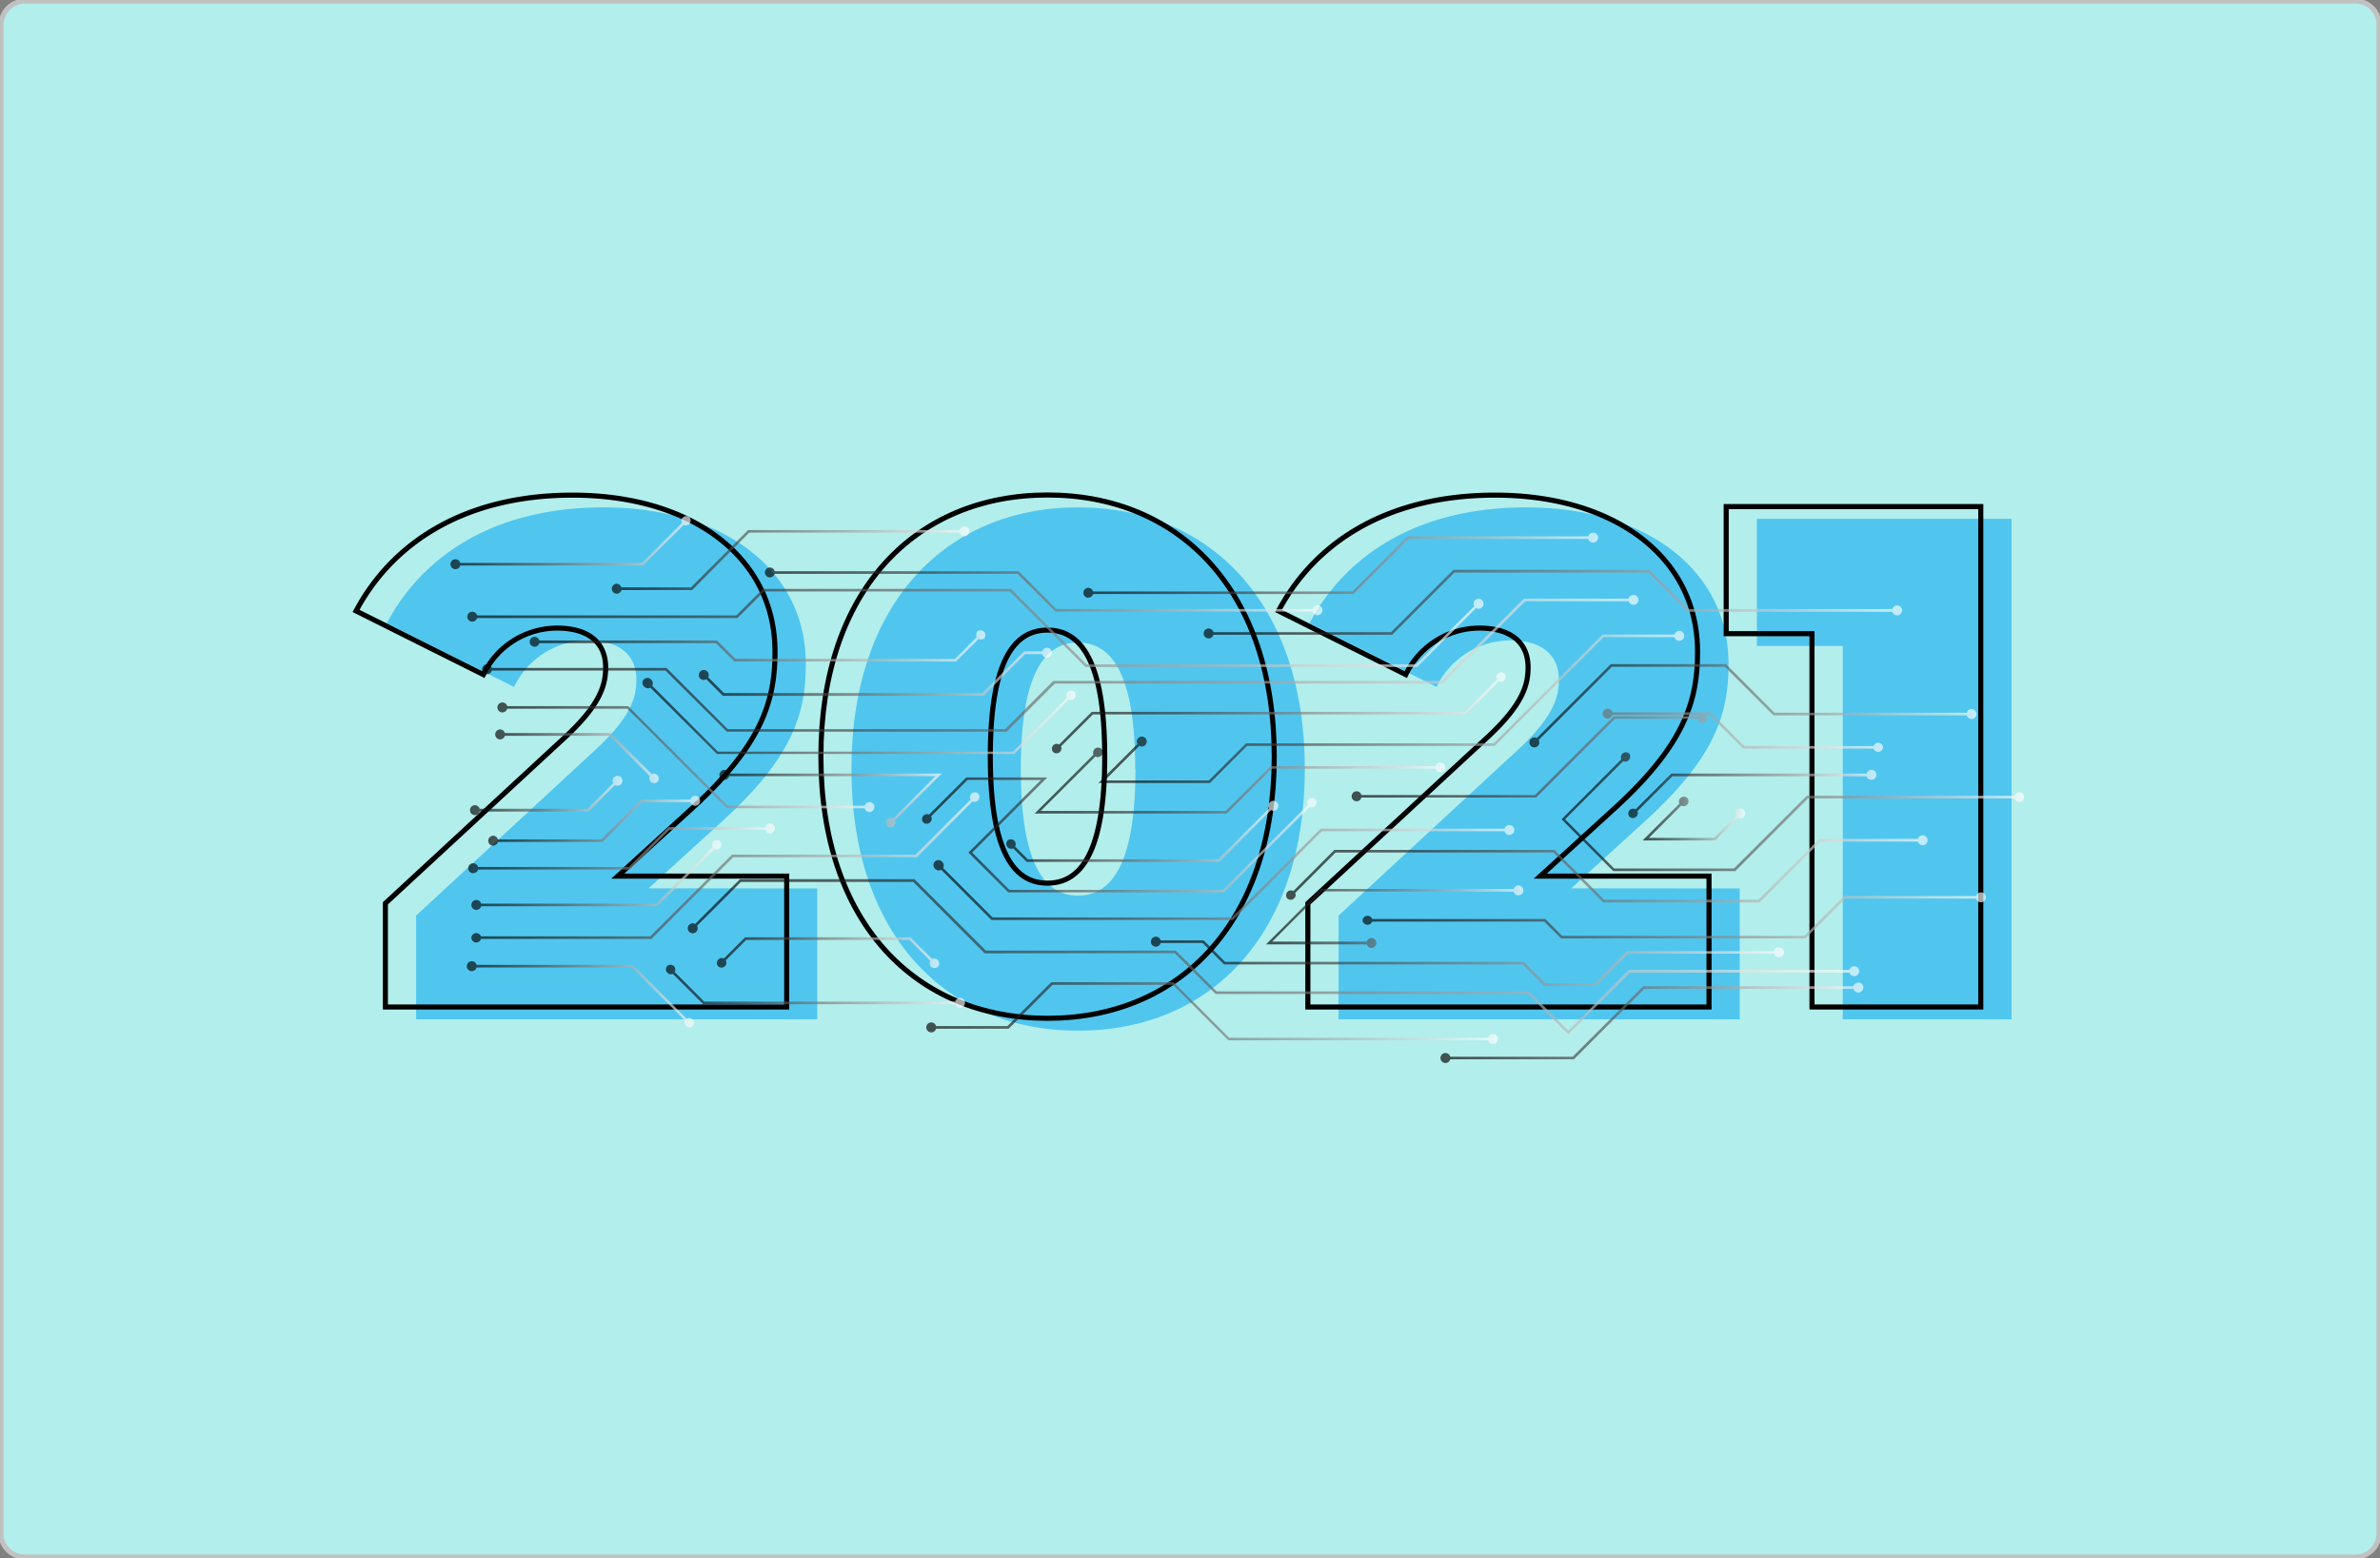 <svg xmlns="http://www.w3.org/2000/svg" xmlns:xlink="http://www.w3.org/1999/xlink" viewBox="0 0 478 313"><rect x="0" y="0" width="478" height="313" fill="#808080" stroke="none"/><defs><style>.cls-1{fill:url(#radial-gradient);}.cls-2{isolation:isolate;}.cls-3{fill:#b2eeeb;stroke:#c1c1c1;stroke-miterlimit:10;}.cls-4,.cls-6{fill:none;}.cls-5{fill:#50c6ef;}.cls-6{stroke:#000;stroke-width:1.02px;}.cls-7{mask:url(#mask);}.cls-8{opacity:0.66;mix-blend-mode:overlay;}.cls-9{fill:url(#linear-gradient);}.cls-10{fill:url(#linear-gradient-2);}.cls-11{fill:url(#linear-gradient-3);}.cls-12{fill:url(#linear-gradient-4);}.cls-13{fill:url(#linear-gradient-5);}.cls-14{fill:url(#linear-gradient-6);}.cls-15{fill:url(#linear-gradient-7);}.cls-16{fill:url(#linear-gradient-8);}.cls-17{fill:url(#linear-gradient-9);}.cls-18{fill:url(#linear-gradient-10);}.cls-19{fill:url(#linear-gradient-11);}.cls-20{fill:url(#linear-gradient-12);}.cls-21{fill:url(#linear-gradient-13);}.cls-22{fill:url(#linear-gradient-14);}.cls-23{fill:url(#linear-gradient-15);}.cls-24{fill:url(#linear-gradient-16);}.cls-25{fill:url(#linear-gradient-17);}.cls-26{fill:url(#linear-gradient-18);}.cls-27{fill:url(#linear-gradient-19);}.cls-28{fill:url(#linear-gradient-20);}.cls-29{fill:url(#linear-gradient-21);}.cls-30{fill:url(#linear-gradient-22);}.cls-31{fill:url(#linear-gradient-23);}.cls-32{fill:url(#linear-gradient-24);}.cls-33{fill:url(#linear-gradient-25);}.cls-34{fill:url(#linear-gradient-26);}.cls-35{fill:url(#linear-gradient-27);}.cls-36{fill:url(#linear-gradient-28);}.cls-37{fill:url(#linear-gradient-29);}.cls-38{fill:url(#linear-gradient-30);}.cls-39{fill:url(#linear-gradient-31);}.cls-40{fill:url(#linear-gradient-32);}.cls-41{fill:url(#linear-gradient-33);}.cls-42{fill:url(#linear-gradient-34);}.cls-43{fill:url(#linear-gradient-35);}.cls-44{fill:url(#linear-gradient-36);}.cls-45{fill:url(#linear-gradient-37);}.cls-46{fill:url(#linear-gradient-38);}.cls-47{fill:url(#linear-gradient-39);}</style><radialGradient id="radial-gradient" cx="247" cy="162.72" r="84.71" gradientUnits="userSpaceOnUse"><stop offset="0.35"/><stop offset="0.42" stop-color="#141414"/><stop offset="0.56" stop-color="#464646"/><stop offset="0.76" stop-color="#989898"/><stop offset="1" stop-color="#fff"/></radialGradient><mask id="mask" x="71.99" y="102.59" width="336.22" height="119.4" maskUnits="userSpaceOnUse"><rect class="cls-1" x="71.99" y="102.59" width="336.22" height="119.4"/></mask><linearGradient id="linear-gradient" x1="90.51" y1="108.97" x2="138.76" y2="108.97" gradientUnits="userSpaceOnUse"><stop offset="0"/><stop offset="0.11" stop-color="#141414"/><stop offset="0.33" stop-color="#464646"/><stop offset="0.64" stop-color="#989898"/><stop offset="1" stop-color="#fff"/></linearGradient><linearGradient id="linear-gradient-2" x1="122.9" y1="112.52" x2="194.64" y2="112.52" xlink:href="#linear-gradient"/><linearGradient id="linear-gradient-3" x1="153.64" y1="118.77" x2="265.56" y2="118.77" xlink:href="#linear-gradient"/><linearGradient id="linear-gradient-4" x1="217.6" y1="113.54" x2="320.91" y2="113.54" xlink:href="#linear-gradient"/><linearGradient id="linear-gradient-5" x1="241.79" y1="121.39" x2="381.99" y2="121.39" xlink:href="#linear-gradient"/><linearGradient id="linear-gradient-6" x1="93.79" y1="199.8" x2="139.38" y2="199.8" xlink:href="#linear-gradient"/><linearGradient id="linear-gradient-7" x1="133.68" y1="198.14" x2="193.82" y2="198.14" xlink:href="#linear-gradient"/><linearGradient id="linear-gradient-8" x1="186.03" y1="203.53" x2="300.82" y2="203.53" xlink:href="#linear-gradient"/><linearGradient id="linear-gradient-9" x1="289.34" y1="205.48" x2="374.2" y2="205.48" xlink:href="#linear-gradient"/><linearGradient id="linear-gradient-10" x1="94.61" y1="174.26" x2="196.77" y2="174.26" xlink:href="#linear-gradient"/><linearGradient id="linear-gradient-11" x1="138.19" y1="192.21" x2="373.38" y2="192.21" xlink:href="#linear-gradient"/><linearGradient id="linear-gradient-12" x1="143.93" y1="191.4" x2="188.68" y2="191.4" xlink:href="#linear-gradient"/><linearGradient id="linear-gradient-13" x1="93.89" y1="126.15" x2="297.93" y2="126.15" xlink:href="#linear-gradient"/><linearGradient id="linear-gradient-14" x1="140.39" y1="134.98" x2="211.24" y2="134.98" xlink:href="#linear-gradient"/><linearGradient id="linear-gradient-15" x1="106.4" y1="129.67" x2="198" y2="129.67" xlink:href="#linear-gradient"/><linearGradient id="linear-gradient-16" x1="129.17" y1="143.89" x2="216.07" y2="143.89" xlink:href="#linear-gradient"/><linearGradient id="linear-gradient-17" x1="96.86" y1="133.28" x2="329" y2="133.28" xlink:href="#linear-gradient"/><linearGradient id="linear-gradient-18" x1="187.59" y1="175.29" x2="304.1" y2="175.29" xlink:href="#linear-gradient"/><linearGradient id="linear-gradient-19" x1="144.52" y1="160.47" x2="189.12" y2="160.47" xlink:href="#linear-gradient"/><linearGradient id="linear-gradient-20" x1="185.13" y1="167.74" x2="264.41" y2="167.74" xlink:href="#linear-gradient"/><linearGradient id="linear-gradient-21" x1="99.94" y1="152.13" x2="175.58" y2="152.13" xlink:href="#linear-gradient"/><linearGradient id="linear-gradient-22" x1="94.71" y1="175.77" x2="144.96" y2="175.77" xlink:href="#linear-gradient"/><linearGradient id="linear-gradient-23" x1="211.26" y1="143.18" x2="302.46" y2="143.18" xlink:href="#linear-gradient"/><linearGradient id="linear-gradient-24" x1="207.69" y1="156.81" x2="290.26" y2="156.81" xlink:href="#linear-gradient"/><linearGradient id="linear-gradient-25" x1="202.04" y1="167.03" x2="256.73" y2="167.03" xlink:href="#linear-gradient"/><linearGradient id="linear-gradient-26" x1="220.6" y1="142.03" x2="338.23" y2="142.03" xlink:href="#linear-gradient"/><linearGradient id="linear-gradient-27" x1="231.23" y1="193.13" x2="358.21" y2="193.13" xlink:href="#linear-gradient"/><linearGradient id="linear-gradient-28" x1="99.48" y1="151.94" x2="132.36" y2="151.94" xlink:href="#linear-gradient"/><linearGradient id="linear-gradient-29" x1="94.1" y1="170.43" x2="155.59" y2="170.43" xlink:href="#linear-gradient"/><linearGradient id="linear-gradient-30" x1="94.4" y1="159.78" x2="124.98" y2="159.78" xlink:href="#linear-gradient"/><linearGradient id="linear-gradient-31" x1="98.09" y1="164.89" x2="140.52" y2="164.89" xlink:href="#linear-gradient"/><linearGradient id="linear-gradient-32" x1="254.27" y1="184.19" x2="305.94" y2="184.19" xlink:href="#linear-gradient"/><linearGradient id="linear-gradient-33" x1="258.3" y1="174.56" x2="387.12" y2="174.56" xlink:href="#linear-gradient"/><linearGradient id="linear-gradient-34" x1="307.19" y1="141.77" x2="396.95" y2="141.77" xlink:href="#linear-gradient"/><linearGradient id="linear-gradient-35" x1="273.66" y1="183.9" x2="398.8" y2="183.9" xlink:href="#linear-gradient"/><linearGradient id="linear-gradient-36" x1="271.51" y1="151.67" x2="378.2" y2="151.67" xlink:href="#linear-gradient"/><linearGradient id="linear-gradient-37" x1="313.57" y1="163.03" x2="406.49" y2="163.03" xlink:href="#linear-gradient"/><linearGradient id="linear-gradient-38" x1="327.02" y1="159.55" x2="376.81" y2="159.55" xlink:href="#linear-gradient"/><linearGradient id="linear-gradient-39" x1="329.91" y1="164.42" x2="350.51" y2="164.42" xlink:href="#linear-gradient"/></defs><g class="cls-2"><g id="Layer_1" data-name="Layer 1"><g id="beb3d7f5-2594-40e1-9fcf-2cdf8fd006a9"><path class="cls-3" d="M5,.2H473A4.74,4.74,0,0,1,477.8,5V308a4.74,4.74,0,0,1-4.8,4.8H5A4.74,4.74,0,0,1,.2,308V5A4.87,4.87,0,0,1,5,.2Z"/></g><rect class="cls-4" x="-497.84" y="-294.9" width="1556" height="824"/><path class="cls-5" d="M171,154.5c0-33.32,19-52.57,45.53-52.57s45.53,19.25,45.53,52.57-19,52.56-45.53,52.56S171,187.82,171,154.5Zm57,0c0-19.39-4.88-25.42-11.49-25.42s-11.49,6-11.49,25.42,4.89,25.42,11.49,25.42S228.05,173.89,228.05,154.5Z"/><path class="cls-5" d="M349.41,178.48v26.29H268.84V183.94l36.34-33.61c6.89-6.46,7.9-10.34,7.9-13.78,0-4.89-3.31-7.9-9.77-7.9A16.44,16.44,0,0,0,288.52,138L263,125.2c7.33-13.79,21.83-23.27,43.52-23.27,23.84,0,40.64,12.36,40.64,31.46,0,9.91-2.58,18.81-17.23,32l-14.36,13.07Z"/><path class="cls-5" d="M404,104.23V204.77h-33.9v-75H352.86V104.23Z"/><path class="cls-6" d="M164.87,152c0-33.32,18.95-52.56,45.52-52.56s45.53,19.24,45.53,52.56-19,52.57-45.53,52.57S164.87,185.35,164.87,152Zm57,0c0-19.39-4.88-25.42-11.49-25.42s-11.49,6-11.49,25.42,4.89,25.42,11.49,25.42S221.88,171.42,221.88,152Z"/><path class="cls-6" d="M343.24,176V202.3H262.67V181.47L299,147.87c6.89-6.47,7.9-10.34,7.9-13.79,0-4.88-3.31-7.9-9.77-7.9a16.43,16.43,0,0,0-14.79,9.34l-25.57-12.79c7.33-13.78,21.83-23.26,43.52-23.26,23.84,0,40.65,12.35,40.65,31.45,0,9.91-2.59,18.81-17.24,32L309.35,176Z"/><path class="cls-6" d="M397.82,101.77V202.3h-33.9v-75H346.69V101.77Z"/><path class="cls-5" d="M164.14,178.48v26.29H83.57V183.94l36.34-33.61c6.89-6.46,7.9-10.34,7.9-13.78,0-4.89-3.31-7.9-9.77-7.9A16.44,16.44,0,0,0,103.25,138L77.68,125.2c7.33-13.79,21.83-23.27,43.52-23.27,23.84,0,40.64,12.36,40.64,31.46,0,9.91-2.58,18.81-17.23,32l-14.36,13.07Z"/><path class="cls-6" d="M158,176V202.3H77.4V181.47l36.34-33.6c6.89-6.47,7.9-10.34,7.9-13.79,0-4.88-3.31-7.9-9.77-7.9a16.43,16.43,0,0,0-14.79,9.34L71.51,122.73C78.84,109,93.34,99.47,115,99.47c23.84,0,40.65,12.35,40.65,31.45,0,9.91-2.59,18.81-17.24,32L124.08,176Z"/><g class="cls-7"><g class="cls-8"><path class="cls-9" d="M129.15,113.6l8.15-8.14a1,1,0,0,0,1.18-1.55,1,1,0,0,0-1.55,1.18l-8,8H92.44a1,1,0,1,0,0,.52Z"/><path class="cls-10" d="M123.88,117.27a1,1,0,0,0,0,2,1,1,0,0,0,.94-.72H139L150.47,107h42.24a1,1,0,1,0,0-.52H150.26L138.78,118h-14A1,1,0,0,0,123.88,117.27Z"/><path class="cls-11" d="M154.63,114a1,1,0,1,0,0,2,1,1,0,0,0,.94-.72h48.8l7.59,7.58h51.68a1,1,0,1,0,0-.52H212.17l-7.58-7.58h-49A1,1,0,0,0,154.63,114Z"/><path class="cls-12" d="M218.58,120.06a1,1,0,0,0,.95-.72h52.29l11.07-11.07H319a1,1,0,1,0,0-.52H282.67L271.6,118.82H219.53a1,1,0,0,0-.95-.73,1,1,0,0,0,0,2Z"/><path class="cls-13" d="M279.39,127H243.71a1,1,0,1,0,0,.52h35.9l12.5-12.5h38.94l7.89,7.89h41.12a1,1,0,0,0,.95.72,1,1,0,0,0,0-2,1,1,0,0,0-.95.72h-40.9l-7.9-7.89H291.9Z"/><path class="cls-14" d="M137.91,204.65,127.1,193.84H95.72a1,1,0,1,0,0,.52h31.17L137.54,205a1,1,0,0,0,1.55,1.17,1,1,0,0,0,0-1.39A1,1,0,0,0,137.91,204.65Z"/><path class="cls-15" d="M192.84,202.46a1,1,0,1,0-1-1.24H141.45l-5.94-5.94a1,1,0,0,0-.15-1.18,1,1,0,0,0-1.39,0,1,1,0,0,0,1.17,1.55l6.1,6.09h50.65A1,1,0,0,0,192.84,202.46Z"/><path class="cls-16" d="M299.84,209.74a1,1,0,1,0-.95-1.25h-52l-11.18-11.17H211.13l-8.81,8.82H188a1,1,0,1,0,0,.52h14.58l8.81-8.81h24.18L246.7,209h52.19A1,1,0,0,0,299.84,209.74Z"/><path class="cls-17" d="M373.22,197.42a1,1,0,0,0-1,.72H330l-14.14,14.15H291.27a1,1,0,1,0,0,.52H316.1l14.14-14.14h42a1,1,0,0,0,1,.72,1,1,0,0,0,0-2Z"/><path class="cls-18" d="M95.59,189.35a1,1,0,0,0,1-.73h34.25l16.4-16.4h36.9L195.31,161a1,1,0,0,0,1.17-1.55,1,1,0,0,0-1.39,0,1,1,0,0,0-.15,1.18L183.87,171.7H147l-16.4,16.4h-34a1,1,0,0,0-1.93.26A1,1,0,0,0,95.59,189.35Z"/><path class="cls-19" d="M235.94,191.49l8.2,8.2h62.72l8.1,8.1,12.41-12.4h44.08a1,1,0,0,0,.95.72,1,1,0,0,0,0-2,1,1,0,0,0-.95.72h-44.3L315,207.05l-7.88-7.88H244.35l-8.2-8.2H198l-14.35-14.35H148.62l-9,9a1,1,0,1,0,.37.37l8.81-8.81h34.63l14.35,14.35Z"/><path class="cls-20" d="M187,194.2a1,1,0,0,0,1.39,0,1,1,0,0,0-1.18-1.55l-4.35-4.35H149.64l-4.25,4.25a1,1,0,0,0-1.18,1.55,1,1,0,0,0,1.4,0,1,1,0,0,0,.15-1.18l4.1-4.09h32.78l4.2,4.19A1,1,0,0,0,187,194.2Z"/><path class="cls-21" d="M218.22,133.47,203.05,118.3H153.23l-5.33,5.33H95.82a1,1,0,1,0,0,.53h52.29l5.33-5.33h49.39L218,134h66.63l11.83-11.84a1,1,0,1,0-.37-.37l-11.67,11.68Z"/><path class="cls-22" d="M142.07,134.91a1,1,0,1,0-.21,1.55l3.32,3.33h52.33l8.38-8.38h3.42a1,1,0,0,0,.95.72,1,1,0,0,0,0-2,1,1,0,0,0-.95.73h-3.63l-8.38,8.37H145.4l-3.17-3.17A1,1,0,0,0,142.07,134.91Z"/><path class="cls-23" d="M147.7,132.35,144,128.66H108.32a1,1,0,0,0-.94-.73,1,1,0,0,0,0,2,1,1,0,0,0,.94-.72H143.8l3.69,3.69H192l4.56-4.56a1,1,0,0,0,1.17-.15,1,1,0,0,0-1.39-1.39,1,1,0,0,0-.15,1.17l-4.41,4.41Z"/><path class="cls-24" d="M130.85,136.61a1,1,0,1,0-1.4,1.39,1,1,0,0,0,1.18.15L144,151.47h59.71l10.94-10.93a1,1,0,0,0,1.18-1.55,1,1,0,0,0-1.39,0,1,1,0,0,0-.16,1.18L203.45,151H144.17L131,137.78A1,1,0,0,0,130.85,136.61Z"/><path class="cls-25" d="M328,119.56a1,1,0,0,0-.94.72h-21L289.54,136.8h-78l-9.68,9.69H146.17l-12.3-12.3H98.79a1,1,0,1,0,0,.52h34.86L146,147h56.18l9.68-9.68h77.95l16.52-16.53h20.8a1,1,0,0,0,.94.72,1,1,0,1,0,0-2Z"/><path class="cls-26" d="M189.27,173.19a1,1,0,1,0-1.4,1.4,1,1,0,0,0,1.18.15l10.09,10.09h48.49L265.47,167h36.7a1,1,0,1,0,0-.52H265.25l-17.83,17.83H199.36l-9.94-9.94A1,1,0,0,0,189.27,173.19Z"/><path class="cls-27" d="M146.45,155.41a1,1,0,1,0,0,.52h41.41l-8.49,8.49a1,1,0,0,0-1.18.16,1,1,0,0,0,0,1.39,1,1,0,0,0,1.55-1.18l9.38-9.38Z"/><path class="cls-28" d="M209.07,156.7,194.5,171.27l8,8h43.27L263,162.14a1,1,0,0,0,1.18-1.55,1,1,0,0,0-1.39,0,1,1,0,0,0-.16,1.18l-17,17H202.74l-7.5-7.5,15.1-15.09H194.07l-7.48,7.47a1,1,0,0,0-1.18,1.55,1,1,0,0,0,1.4,0A1,1,0,0,0,187,164l7.33-7.32Z"/><path class="cls-29" d="M173.65,162.39a1,1,0,1,0,0-.53H146.17l-20-20H101.87a1,1,0,1,0,0,.52H126l20,20Z"/><path class="cls-30" d="M96.64,181.54a1,1,0,1,0,0,.52H132l11.48-11.47a1,1,0,0,0,1.17-1.55,1,1,0,0,0-1.39,0,1,1,0,0,0-.15,1.18l-11.32,11.32Z"/><path class="cls-31" d="M219.28,143l-6.55,6.56a1,1,0,0,0-1.18.16,1,1,0,0,0,0,1.39,1,1,0,0,0,1.55-1.18l6.4-6.4h74.87l6.63-6.63a1,1,0,0,0,1.18-1.55,1,1,0,0,0-1.39,0,1,1,0,0,0-.16,1.18L294.15,143Z"/><path class="cls-32" d="M289.28,155.19a1,1,0,0,0,0-2,1,1,0,0,0-.95.73H255.18l-9,9H209l11-10.95a1,1,0,0,0,1.18-.16,1,1,0,0,0,0-1.39,1,1,0,0,0-1.55,1.18l-11.84,11.84H246.4l9-9h32.93A1,1,0,0,0,289.28,155.19Z"/><path class="cls-33" d="M206.43,172.63l-2.56-2.56a1,1,0,0,0-.15-1.18,1,1,0,0,0-1.39,0,1,1,0,0,0,1.17,1.55l2.71,2.71h38.65l10.4-10.4a1,1,0,1,0-.37-.37l-10.24,10.25Z"/><path class="cls-34" d="M322.08,128H336.3a1,1,0,1,0,0-.52H321.86L300,149.33H250.26l-7.46,7.46H221.87l6.95-6.95a1,1,0,1,0-.37-.37l-7.85,7.84H243l7.46-7.45h49.73Z"/><path class="cls-35" d="M357.23,190.35a1,1,0,0,0-1,.72H326.74l-6.45,6.46h-9.93l-4.31-4.3h-60l-4.3-4.31h-8.64a1,1,0,1,0,0,.52h8.42l4.31,4.31h59.95l4.31,4.3H320.5L327,191.6h29.32a1,1,0,0,0,1,.72,1,1,0,0,0,0-2Z"/><path class="cls-36" d="M130.68,157.05a1,1,0,0,0,1.39,0,1,1,0,0,0-1.18-1.55l-8.25-8.24H101.4a1,1,0,0,0-.94-.72,1,1,0,1,0,0,2,1,1,0,0,0,.94-.72h21l8.09,8.09A1,1,0,0,0,130.68,157.05Z"/><path class="cls-37" d="M95.08,175.41a1,1,0,0,0,.94-.72h30.47l8-8h19.18a1,1,0,1,0,0-.52H134.27l-8,8H96a1,1,0,1,0-.94,1.25Z"/><path class="cls-38" d="M95.39,161.76a1,1,0,1,0,0,2,1,1,0,0,0,.94-.72h21.86l5.32-5.32a1,1,0,1,0-.37-.37L118,162.48H96.33A1,1,0,0,0,95.39,161.76Z"/><path class="cls-39" d="M99.08,169.87a1,1,0,0,0,.94-.72H121l8-8h9.65a1,1,0,1,0,0-.53h-9.87l-8,8H100a1,1,0,0,0-.94-.72,1,1,0,1,0,0,2Z"/><path class="cls-40" d="M304,179.14a1,1,0,0,0,.95.73,1,1,0,0,0,0-2,1,1,0,0,0-.95.72H265.4l-11.13,11.13H274.5a1,1,0,0,0,.94.72,1,1,0,1,0,0-2,1,1,0,0,0-.94.72h-19l10.09-10.09Z"/><path class="cls-41" d="M322,181.3H353.4l12.22-12.23h19.57a1,1,0,0,0,.94.73,1,1,0,1,0,0-2,1,1,0,0,0-.94.72H365.41l-12.23,12.22h-31l-10-10H268L259.77,179a1,1,0,0,0-1.18.15,1,1,0,0,0,0,1.39,1,1,0,0,0,1.55-1.17l8.09-8.1H312Z"/><path class="cls-42" d="M356.4,143.18l-9.76-9.76H323.51l-14.85,14.86a1,1,0,1,0,.37.37l14.7-14.7h22.69l9.76,9.76H395a1,1,0,1,0,0-.53Z"/><path class="cls-43" d="M397.81,179.28a1,1,0,0,0-.94.72H370.4l-8,8H313.74l-3.38-3.38H275.59a1,1,0,0,0-1.93.26,1,1,0,0,0,1.93.26h34.55l3.38,3.38h49.11l8-8h26.25a1,1,0,1,0,.94-1.25Z"/><path class="cls-44" d="M378.2,150.13a1,1,0,0,0-1.93-.26H350.33l-6.77-6.76h-19.7a1,1,0,1,0,0,.52H341a1.12,1.12,0,0,0-.11.25H324.13l-15.84,15.83H273.43a1,1,0,1,0,0,.52h35.08l15.84-15.83h16.56a1,1,0,1,0,1.78-.77h.66l6.76,6.77h26.16a1,1,0,0,0,1.93-.27Z"/><path class="cls-45" d="M405.5,159.14a1,1,0,0,0-.94.72H362.87l-14.6,14.61H324.19l-9.88-9.88L326,152.91a1,1,0,0,0,1.18-1.55,1,1,0,0,0-1.55,1.18l-12,12.05L324,175h24.5l14.61-14.6h41.47a1,1,0,0,0,.94.72,1,1,0,1,0,0-2Z"/><path class="cls-46" d="M375.83,156.65a1,1,0,1,0-.94-1.24H335.66l-7.17,7.17a1,1,0,0,0-1.18.15,1,1,0,0,0,0,1.39,1,1,0,0,0,1.55-1.17l7-7h39A1,1,0,0,0,375.83,156.65Z"/><path class="cls-47" d="M344.49,168.84l4.55-4.55a1,1,0,1,0-.37-.37l-4.4,4.4h-13.1l6.49-6.49a1,1,0,0,0,1.18-.16,1,1,0,0,0,0-1.39,1,1,0,0,0-1.55,1.18l-7.38,7.38Z"/></g></g></g></g></svg>